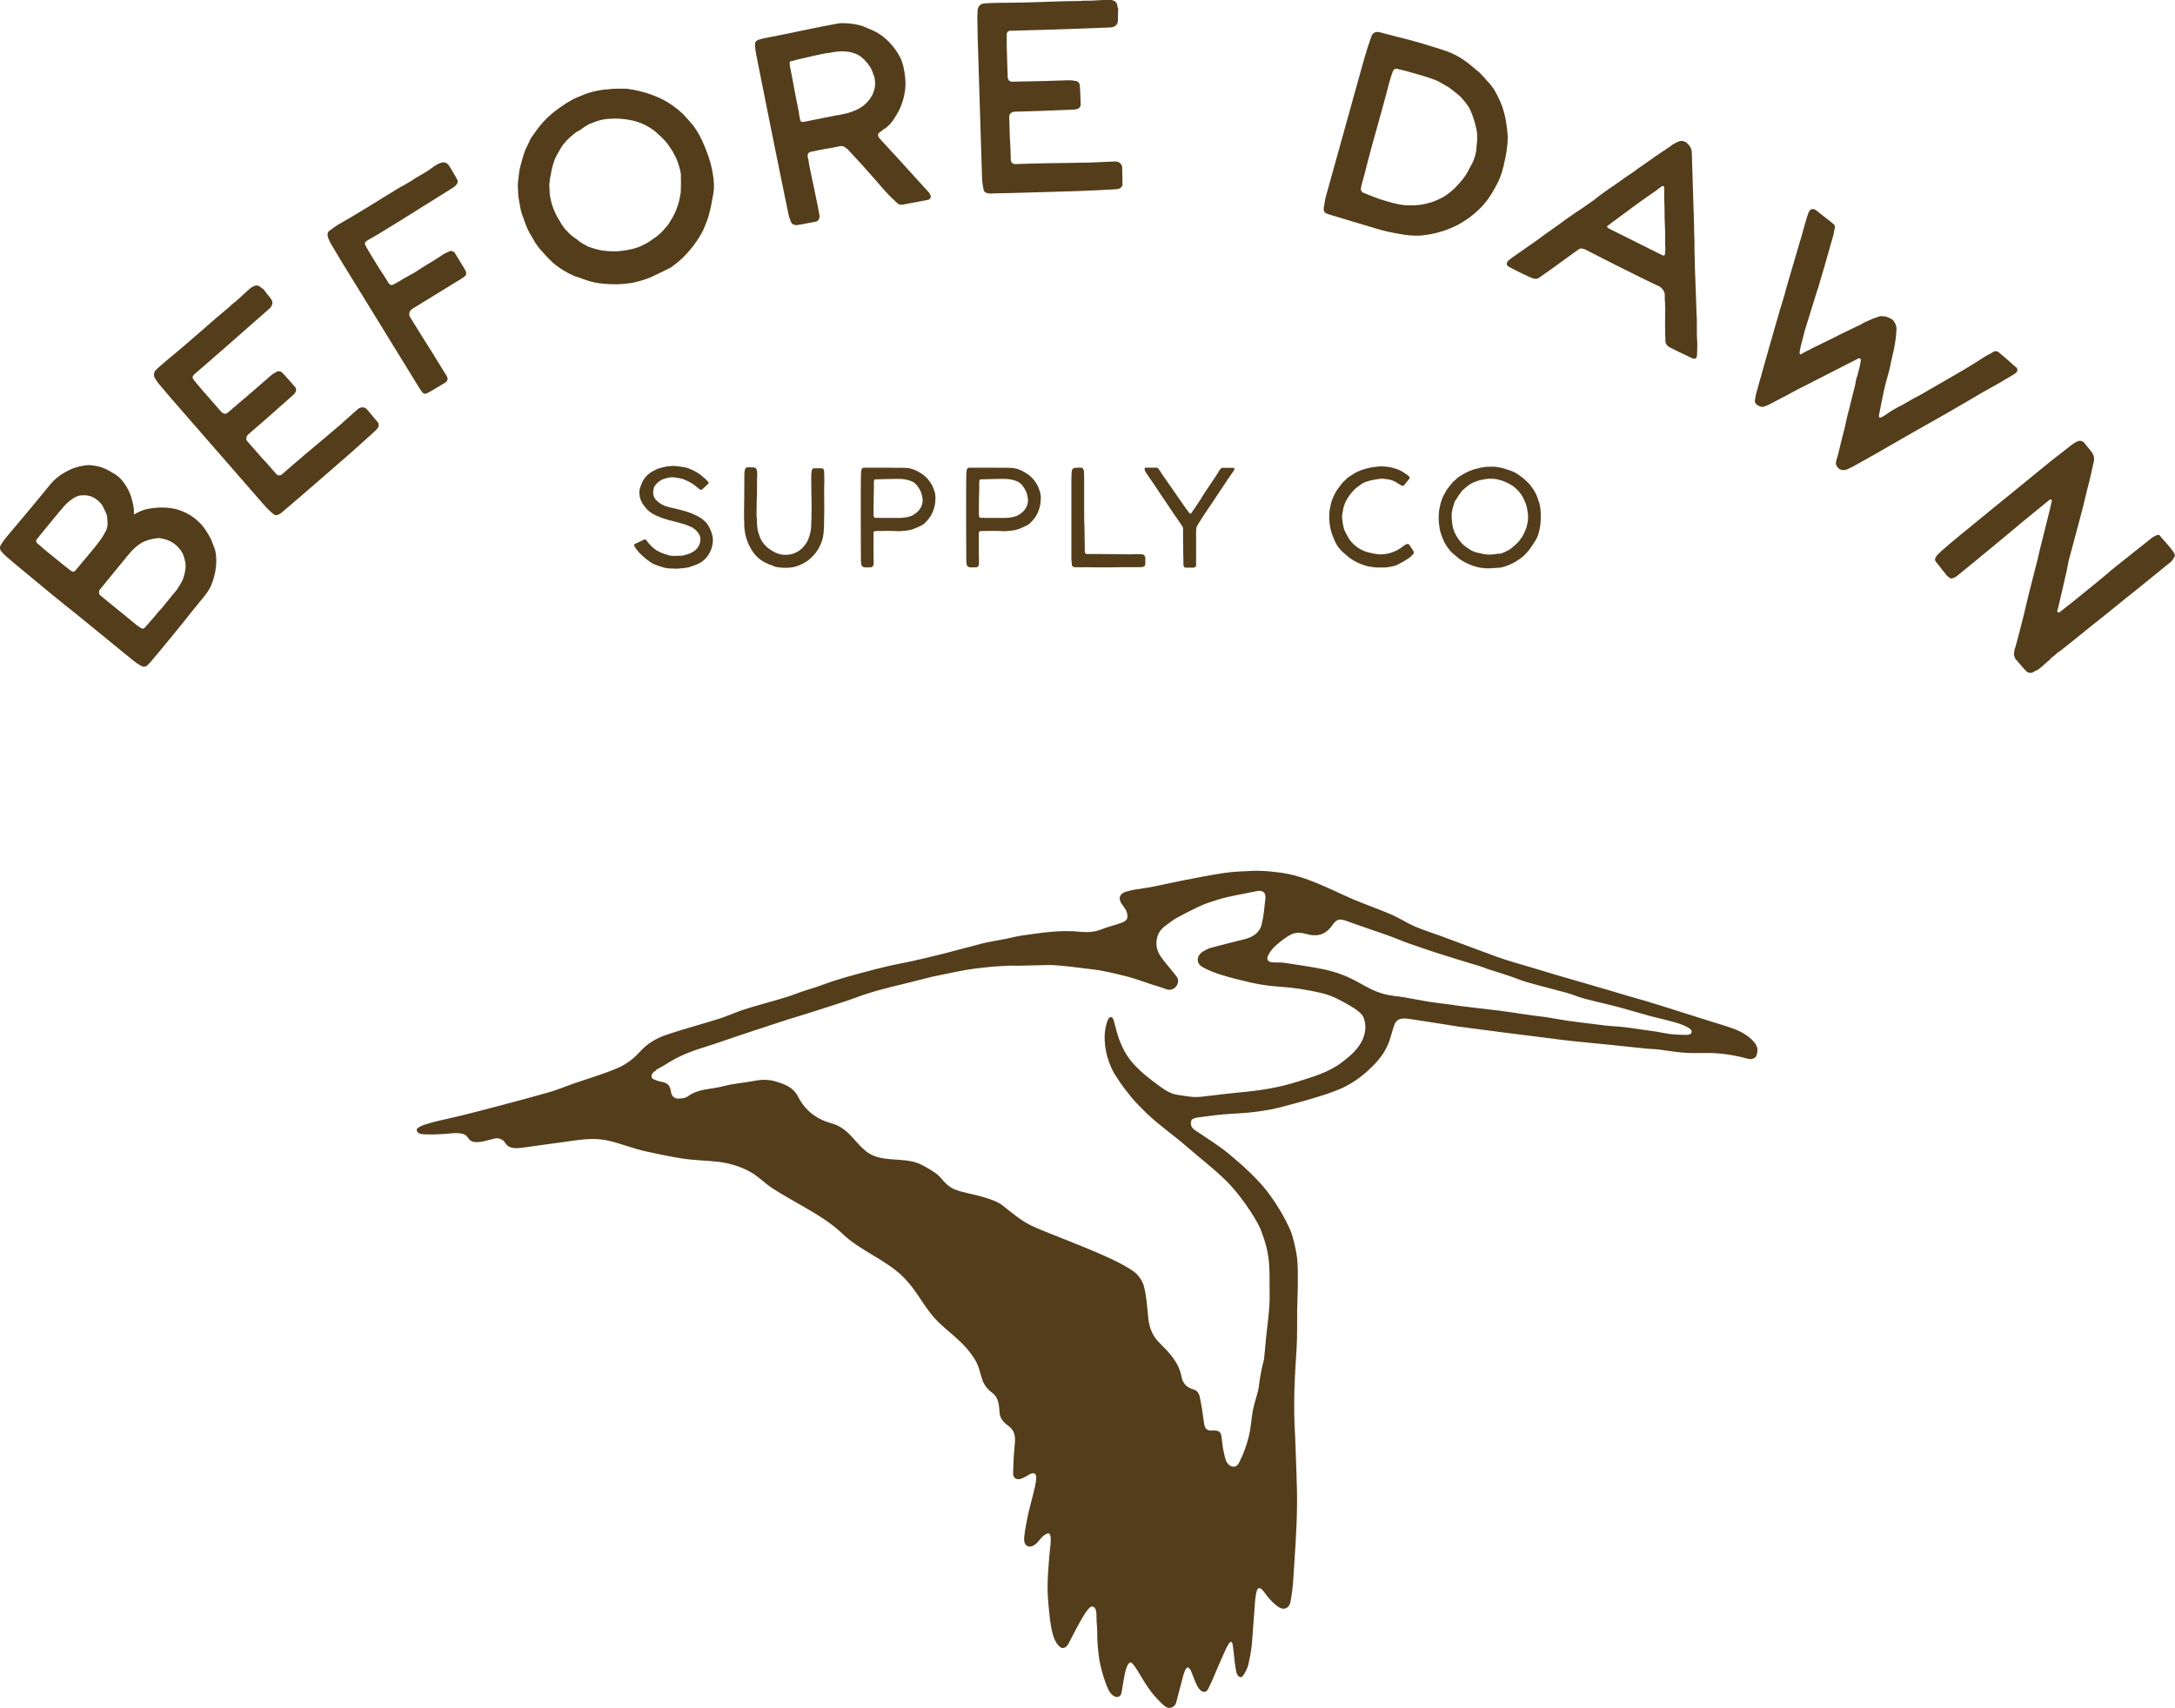 <svg xmlns="http://www.w3.org/2000/svg" fill="none" viewBox="0 0 214 168" height="168" width="214">
<g clip-path="url(#clip0_407_324)">
<path fill="#543D1A" d="M143.453 100.987C141.867 100.738 140.29 100.48 138.704 100.246C138.392 100.199 138.056 100.168 137.767 100.246C137.564 100.301 137.314 100.511 137.236 100.706C137.017 101.253 136.9 101.83 136.704 102.392C136.4 103.266 135.915 103.992 135.259 104.678C134.283 105.7 133.205 106.535 131.932 107.097C131.065 107.479 130.151 107.76 129.237 108.034C128.191 108.353 127.136 108.627 126.082 108.907C124.488 109.321 122.864 109.493 121.223 109.571C120.099 109.625 118.974 109.789 117.849 109.937C117.623 109.969 117.271 110.07 117.224 110.218C117.107 110.562 117.177 110.913 117.552 111.17C118.693 111.935 119.864 112.661 120.919 113.527C122.098 114.494 123.707 115.946 124.637 117.155C125.551 118.349 126.363 119.668 126.964 121.041C127.23 121.634 127.566 123.171 127.628 123.819C127.714 124.654 127.691 125.497 127.691 126.34C127.691 127.213 127.636 128.095 127.628 128.969C127.62 129.96 127.644 131.638 127.574 132.629C127.363 135.812 127.238 138.255 127.433 141.415C127.503 143.733 127.644 146.042 127.613 148.36C127.581 150.716 127.386 153.065 127.246 155.414C127.199 156.124 127.105 156.834 126.98 157.544C126.863 158.231 126.3 158.473 125.738 158.059C125.262 157.7 125.035 157.466 124.66 156.998C124.395 156.662 124.223 156.366 124.004 156.264C123.942 156.233 123.856 156.233 123.793 156.272C123.59 156.413 123.512 157.232 123.473 157.716C123.356 159.214 123.293 160.291 123.168 161.789C123.114 162.444 122.871 163.63 122.77 163.958C122.684 164.231 122.301 164.996 122.122 164.996C121.676 165.004 121.63 164.434 121.559 164.028C121.466 163.498 121.442 162.959 121.364 162.421C121.317 162.117 121.309 161.57 121.137 161.524C120.903 161.453 120.442 162.639 120.177 163.209C119.763 164.106 119.333 165.261 118.88 166.135C118.607 166.666 118.13 166.471 117.826 165.909C117.552 165.409 117.42 164.949 117.201 164.418C117.185 164.372 117.013 164.067 116.881 164.044C116.599 164.005 116.389 164.965 116.349 165.113C116.139 165.854 116.06 166.26 115.725 167.493C115.592 168 115.022 168.141 114.694 167.914C114.256 167.618 113.584 166.853 113.272 166.447C112.428 165.363 111.757 163.88 111.327 163.584C110.991 163.349 110.733 164.356 110.663 164.715C110.546 165.308 110.46 165.862 110.351 166.502C110.234 167.181 109.484 167.079 109.062 166.237C108.757 165.628 108.421 164.496 108.273 163.833C108.117 163.154 108.015 162.218 107.968 161.313C107.968 160.72 107.953 160.127 107.898 159.534C107.851 159.027 108 158.137 107.476 158.051C106.992 157.973 105.985 160.096 105.383 161.211C105.235 161.485 105.032 162.078 104.625 162.132C104.165 162.187 103.743 161.352 103.602 160.837C103.329 159.838 103.274 159.066 103.149 157.716C103.071 156.834 103.055 156.272 103.087 155.39C103.11 154.68 103.188 153.978 103.227 153.276C103.266 152.495 103.649 150.662 103.055 150.865C102.462 151.067 102.196 151.77 101.72 152.035C101.22 152.308 100.806 152.097 100.767 151.52C100.743 151.106 100.947 150.022 101.025 149.616C101.29 148.266 101.478 147.806 101.696 146.807C101.735 146.627 101.923 146.042 101.954 145.402C101.978 144.911 101.665 144.817 101.243 145.075C100.962 145.239 100.673 145.434 100.369 145.504C99.955 145.597 99.666 145.363 99.681 144.934C99.705 144.013 99.744 143.085 99.838 142.172C99.916 141.423 99.9 140.76 99.205 140.268C98.728 139.932 98.361 139.534 98.338 138.863C98.299 137.787 98.025 137.318 97.635 137.03C96.276 136.031 96.729 135.009 95.862 133.651C94.917 132.168 93.776 131.411 92.503 130.233C90.918 128.758 90.379 127.104 88.824 125.583C87.121 123.913 84.575 123.015 82.865 121.353C81.037 119.582 78.045 118.256 75.975 116.882C75.179 116.359 74.523 115.641 73.671 115.205C72.75 114.729 71.719 114.424 70.688 114.299C69.493 114.159 68.297 114.159 67.11 113.972C65.923 113.784 64.736 113.535 63.564 113.277C62.361 113.012 61.213 112.551 60.018 112.255C58.807 111.951 57.612 112.036 56.386 112.224C55.714 112.325 55.043 112.403 54.371 112.497C53.512 112.622 52.653 112.739 51.793 112.856C50.684 113.012 50.09 113.074 49.661 112.372C49.481 112.083 49.036 111.935 48.716 111.997C48.083 112.122 47.083 112.544 46.404 112.271C46.263 112.216 46.084 112.013 46.013 111.896C45.693 111.334 44.623 111.482 44.053 111.529C43.24 111.592 42.28 111.662 41.413 111.56C41.241 111.537 40.999 111.365 40.999 111.155C40.999 110.944 41.553 110.726 41.71 110.671C42.272 110.476 42.967 110.296 43.733 110.133C44.553 109.961 46.498 109.477 47.302 109.266C49.544 108.681 51.785 108.088 54.012 107.456C54.808 107.23 55.581 106.902 56.363 106.629C57.855 106.106 59.385 105.677 60.83 105.045C61.619 104.702 62.369 104.132 62.939 103.492C63.705 102.634 64.634 102.111 65.673 101.768C67.36 101.206 69.086 100.753 70.781 100.215C71.617 99.95 72.414 99.567 73.249 99.302C74.367 98.943 75.499 98.654 76.624 98.319C77.296 98.116 77.827 97.96 78.53 97.687C79.022 97.499 79.725 97.304 80.279 97.117C80.865 96.914 81.443 96.688 82.029 96.501C82.794 96.259 83.575 96.032 84.349 95.822C85.317 95.556 86.293 95.307 87.27 95.073C88.082 94.877 88.91 94.737 89.73 94.558C90.714 94.339 91.691 94.105 92.667 93.863C93.386 93.684 94.097 93.489 94.807 93.301C95.424 93.138 96.041 92.974 96.651 92.817C96.846 92.771 97.049 92.724 97.244 92.685C97.838 92.576 98.439 92.466 99.033 92.349C99.525 92.256 100.009 92.115 100.501 92.045C102.399 91.772 104.313 91.468 106.227 91.663C106.992 91.741 107.664 91.71 108.375 91.429C109 91.179 109.656 91.031 110.288 90.804C110.905 90.586 111.038 90.336 110.866 89.751C110.749 89.353 110.413 89.08 110.241 88.698C110.038 88.237 110.28 87.894 110.749 87.738C111.062 87.636 111.39 87.566 111.718 87.511C112.264 87.418 112.827 87.355 113.374 87.246C114.311 87.067 115.233 86.84 116.17 86.661C117.615 86.38 119.06 86.084 120.513 85.873C121.544 85.725 122.301 85.732 123.348 85.67C123.449 85.67 123.723 85.67 123.957 85.67C124.598 85.686 125.23 85.756 125.863 85.834C128.511 86.162 130.799 87.472 133.19 88.495C134.416 89.017 135.681 89.447 136.907 89.977C137.681 90.313 138.399 90.789 139.173 91.132C139.961 91.475 140.782 91.725 141.594 92.022C143 92.537 145.804 93.59 147.21 94.105C148.35 94.519 149.522 94.831 150.686 95.182C151.467 95.416 152.24 95.65 153.021 95.884C154.654 96.36 156.286 96.828 157.911 97.304C158.653 97.523 159.395 97.749 160.145 97.968C160.793 98.155 161.441 98.342 162.089 98.529C162.613 98.685 163.144 98.849 163.667 99.013C164.487 99.271 165.307 99.536 166.128 99.793C166.831 100.012 167.541 100.23 168.244 100.457C169.096 100.73 169.963 100.964 170.791 101.292C171.712 101.658 172.712 102.384 172.892 103.079C172.954 103.313 172.9 103.711 172.782 103.921C172.642 104.155 172.275 104.233 172.056 104.179C170.619 103.789 169.166 103.555 167.666 103.594C166.963 103.609 166.26 103.609 165.565 103.555C164.776 103.492 163.995 103.344 163.206 103.25C162.839 103.203 162.464 103.211 162.097 103.172C160.746 103.032 159.395 102.891 158.043 102.751C156.598 102.603 155.153 102.478 153.716 102.306C151.951 102.088 149.983 101.822 148.217 101.612M64.564 105.302C64.041 105.568 64.017 105.989 64.228 106.13C64.384 106.231 64.837 106.379 65.009 106.41C65.665 106.52 65.923 106.754 66.017 107.401C66.079 107.862 66.368 108.096 66.798 108.08C67.102 108.073 67.462 108.018 67.696 107.846C68.735 107.082 70.008 107.175 71.164 106.863C72.164 106.59 73.218 106.535 74.242 106.332C74.96 106.192 75.64 106.184 76.35 106.403C77.249 106.676 78.061 106.972 78.53 107.901C79.209 109.259 80.365 110.117 81.818 110.515C82.771 110.772 83.411 111.365 84.021 112.068C84.356 112.458 84.724 112.84 85.106 113.176C86.075 114.018 87.309 114.018 88.473 114.104C89.293 114.159 90.082 114.26 90.785 114.651C91.457 115.017 92.198 115.407 92.659 115.985C93.066 116.5 93.526 116.867 94.058 117.062C94.948 117.382 95.909 117.506 96.815 117.787C97.447 117.982 98.135 118.193 98.642 118.591C99.564 119.317 100.454 120.089 101.517 120.596C102.399 121.018 103.329 121.346 104.235 121.72C105.688 122.313 107.164 122.875 108.593 123.515C109.593 123.96 110.601 124.443 111.507 125.06C111.983 125.388 112.405 125.988 112.553 126.55C112.819 127.572 112.874 128.649 112.983 129.703C113.077 130.631 113.413 131.451 114.077 132.106C115.037 133.066 115.975 134.002 116.248 135.43C116.365 136.047 116.693 136.499 117.482 136.71C117.787 136.796 117.974 137.123 118.037 137.381C118.232 138.278 118.349 139.191 118.482 140.096C118.552 140.564 118.771 140.767 119.255 140.736C120.005 140.697 120.146 140.861 120.216 141.587C120.286 142.273 120.395 142.968 120.599 143.631C120.677 143.873 120.911 144.185 121.192 144.263C121.661 144.396 121.84 144.037 121.934 143.857C122.348 143.038 122.661 142.172 122.879 141.282C123.098 140.377 123.121 139.449 123.317 138.536C123.481 137.748 123.817 136.991 123.887 136.179C123.988 135.375 124.152 134.564 124.363 133.752C124.441 133.105 124.488 132.457 124.551 131.802C124.66 130.6 124.98 128.478 124.918 127.276C124.902 124.467 125.019 123.507 124.012 120.885C123.387 119.504 121.809 117.304 120.653 116.172C119.38 114.931 117.982 113.862 116.654 112.708C115.42 111.639 114.045 110.694 112.858 109.563C112.491 109.212 111.71 108.431 111.39 108.034C110.905 107.433 110.499 106.941 110.077 106.293C109.835 105.927 109.585 105.576 109.382 105.123C108.929 104.124 108.687 103.125 108.687 102.064C108.687 101.495 108.757 101.089 108.929 100.519C109.015 100.246 109.179 100.02 109.32 100.059C109.453 100.09 109.538 100.238 109.577 100.379C109.734 100.902 109.929 101.775 110.124 102.275C110.569 103.43 110.999 104.132 111.811 104.967C112.428 105.607 113.139 106.145 113.85 106.676C114.475 107.144 115.092 107.604 115.889 107.714C116.373 107.776 116.857 107.877 117.341 107.916C117.826 107.955 118.349 107.885 118.849 107.823C119.935 107.69 121.028 107.558 122.122 107.456C124.004 107.284 125.847 106.996 127.659 106.418C129.167 105.934 130.682 105.521 131.971 104.553C133.01 103.773 134.002 102.93 134.283 101.596C134.392 101.089 134.338 100.457 134.111 99.996C133.947 99.661 133.275 99.193 132.885 98.974C131.932 98.428 131.135 97.96 130.042 97.702C129.12 97.484 128.214 97.32 127.277 97.203C126.519 97.101 125.676 97.07 124.879 96.977C124.246 96.898 123.606 96.789 122.989 96.649C122.075 96.438 121.169 96.212 120.27 95.939C119.599 95.728 118.919 95.486 118.31 95.135C117.662 94.768 117.716 94.019 118.357 93.613C118.607 93.457 118.88 93.317 119.161 93.239C120.27 92.942 121.38 92.669 122.489 92.388C123.285 92.186 123.942 91.756 124.137 90.945C124.34 90.11 124.41 89.236 124.504 88.37C124.566 87.8 124.223 87.55 123.66 87.668C122.676 87.878 121.684 88.042 120.708 88.268C120.067 88.417 119.435 88.627 118.81 88.838C118.435 88.963 118.076 89.135 117.716 89.306C117.052 89.634 116.389 89.962 115.74 90.32C115.49 90.461 115.053 90.789 114.897 90.906C114.405 91.249 113.858 91.686 113.788 92.623C113.741 93.278 113.952 93.746 114.28 94.207C114.74 94.854 115.295 95.439 115.771 96.079C116.045 96.446 115.873 96.867 115.709 97.055C115.482 97.328 115.131 97.46 114.733 97.312C114.225 97.117 113.702 96.969 113.186 96.805C112.397 96.547 111.616 96.243 110.812 96.048C109.671 95.767 108.515 95.471 107.344 95.346C106.18 95.221 104.282 94.924 103.11 94.94C102.048 94.963 100.158 95.01 100.158 95.01C99.345 94.979 98.658 95.026 97.838 95.088C97.15 95.143 96.471 95.221 95.791 95.307C94.698 95.447 93.604 95.72 92.527 95.923C91.355 96.142 90.238 96.485 89.066 96.758C86.989 97.257 85.802 97.546 83.958 98.233C83.154 98.537 81.482 99.044 80.662 99.317C79.217 99.801 78.077 100.106 76.624 100.589C75.819 100.862 74.577 101.253 73.773 101.526C72.968 101.799 71.984 102.119 71.18 102.4C69.383 103.04 68.133 103.297 66.595 104.077C66.056 104.35 65.134 104.959 64.548 105.256L64.564 105.302ZM143.101 98.896C144.218 99.029 145.327 99.185 146.444 99.302C147.21 99.38 147.975 99.481 148.733 99.598C149.366 99.708 150.014 99.778 150.647 99.879C151.123 99.957 151.6 99.989 152.076 100.059C152.779 100.168 153.466 100.308 154.169 100.41C155.208 100.558 156.247 100.675 157.286 100.808C157.692 100.862 158.106 100.917 158.512 100.941C158.965 100.972 159.426 101.003 159.879 101.058C160.465 101.128 161.027 101.214 161.613 101.299C162.105 101.37 162.511 101.424 162.995 101.495C163.355 101.549 163.784 101.658 164.144 101.705C164.683 101.775 165.237 101.807 165.784 101.814C165.987 101.814 166.292 101.814 166.393 101.651C166.573 101.37 166.229 101.167 166.065 101.073C165.675 100.855 165.237 100.699 164.808 100.582C163.987 100.347 163.152 100.168 162.332 99.95C161.308 99.669 160.293 99.356 159.27 99.083C158.145 98.787 157.005 98.545 155.88 98.241C155.294 98.085 154.724 97.835 154.138 97.671C152.849 97.312 151.553 97 150.272 96.633C149.623 96.446 148.999 96.173 148.35 95.962C147.679 95.736 146.999 95.533 146.319 95.314C146.109 95.244 145.905 95.143 145.687 95.08C144.82 94.815 143.953 94.558 143.094 94.292C142.445 94.089 141.797 93.887 141.157 93.676C140.282 93.387 139.407 93.098 138.54 92.786C137.86 92.544 137.196 92.248 136.509 92.006C135.166 91.53 133.814 91.093 132.479 90.602C131.815 90.36 131.518 90.406 131.112 90.992C130.409 91.983 129.604 92.209 128.417 91.858C128.011 91.741 127.48 91.725 127.113 91.897C126.527 92.17 126.004 92.607 125.504 93.036C125.223 93.278 124.988 93.606 124.801 93.933C124.559 94.362 124.73 94.643 125.215 94.675C125.597 94.706 125.988 94.667 126.363 94.722C127.699 94.924 129.042 95.112 130.362 95.385C131.135 95.549 131.901 95.806 132.627 96.126C133.416 96.469 134.15 96.953 134.931 97.328C135.4 97.554 135.908 97.734 136.415 97.85C136.97 97.983 137.548 98.014 138.11 98.108C138.923 98.241 139.727 98.412 140.547 98.545C141.188 98.646 142.461 98.802 143.101 98.88V98.896Z"></path>
<path fill="#543D1A" d="M14.755 65.187L14.497 65.46C14.294 65.624 14.083 65.624 13.848 65.484C13.583 65.335 13.325 65.163 13.091 64.969L9.888 62.354C9.076 61.683 8.264 61.028 7.459 60.373C6.905 59.943 6.092 59.288 5.015 58.406L1.961 55.878C1.383 55.402 0.945 55.035 0.648 54.77C0.469 54.622 0.305 54.458 0.156 54.27C0.055 54.169 0 54.044 0 53.911C0 53.779 0.031 53.654 0.125 53.545C0.211 53.381 0.375 53.155 0.625 52.85L2.156 51.024C2.554 50.564 3.124 49.877 3.874 48.964L4.397 48.325L4.921 47.685C5.35 47.162 5.889 46.725 6.545 46.382C7.123 46.046 7.834 45.835 8.693 45.749C8.85 45.757 9.006 45.773 9.178 45.796C9.787 45.874 10.31 46.054 10.755 46.327L11.341 46.67C11.794 46.967 12.177 47.396 12.497 47.966C12.669 48.27 12.81 48.59 12.919 48.933C13.028 49.276 13.107 49.628 13.161 49.994L13.177 50.182C13.177 50.275 13.177 50.346 13.177 50.392C13.177 50.439 13.177 50.509 13.177 50.603L13.286 50.556C13.802 50.26 14.294 50.088 14.755 50.026C15.208 49.955 15.637 49.924 16.059 49.932C16.481 49.94 16.887 49.987 17.277 50.08C18.02 50.275 18.683 50.603 19.261 51.079L19.699 51.477C20.081 51.883 20.441 52.421 20.777 53.084C20.808 53.155 20.831 53.225 20.855 53.287C20.878 53.35 20.902 53.42 20.933 53.49C20.948 53.553 20.98 53.615 21.011 53.693C21.206 54.107 21.292 54.614 21.277 55.23C21.277 55.917 21.136 56.619 20.878 57.329C20.745 57.751 20.48 58.195 20.097 58.664L19.691 59.163L18.824 60.224C18.488 60.661 17.965 61.317 17.262 62.175C16.153 63.533 15.309 64.547 14.731 65.226L14.755 65.187ZM10.24 52.53C10.521 52.132 10.63 51.719 10.568 51.282C10.568 51.001 10.545 50.79 10.498 50.65C10.451 50.509 10.388 50.361 10.31 50.205L10.193 49.971C10.17 49.908 10.131 49.831 10.076 49.737C10.013 49.643 9.943 49.55 9.865 49.464C9.787 49.378 9.701 49.3 9.623 49.23C9.264 48.933 8.912 48.777 8.561 48.746L8.537 48.73C8.358 48.73 8.186 48.73 8.014 48.73C7.842 48.738 7.686 48.777 7.537 48.847C7.139 49.027 6.749 49.323 6.366 49.729C6.046 50.088 5.593 50.634 5.007 51.352L3.937 52.663L3.819 52.811C3.788 52.85 3.749 52.897 3.718 52.936C3.687 52.975 3.648 53.03 3.601 53.084C3.554 53.139 3.546 53.201 3.562 53.279C3.585 53.358 3.624 53.412 3.679 53.459C3.874 53.615 4.054 53.779 4.226 53.935C4.319 54.013 4.46 54.13 4.64 54.278C4.975 54.551 5.296 54.817 5.616 55.074C6.03 55.417 6.46 55.753 6.897 56.089C6.913 56.096 6.928 56.112 6.936 56.12C6.944 56.128 6.952 56.143 6.952 56.151C6.952 56.151 6.952 56.159 6.983 56.151C7.069 56.221 7.139 56.252 7.194 56.252C7.248 56.252 7.319 56.221 7.405 56.143L7.491 56.042L9.193 54.005C9.693 53.397 10.045 52.913 10.248 52.546L10.24 52.53ZM17.121 58.359L17.379 58.047C17.59 57.735 17.762 57.454 17.902 57.197C18.074 56.846 18.191 56.408 18.262 55.862C18.285 55.605 18.246 55.308 18.152 54.98C18.082 54.692 17.988 54.45 17.848 54.247C17.832 54.239 17.816 54.216 17.801 54.192C17.785 54.169 17.777 54.146 17.777 54.122C17.66 53.982 17.551 53.857 17.442 53.748C17.34 53.638 17.215 53.537 17.082 53.451L17.059 53.435C16.879 53.311 16.684 53.209 16.473 53.131C16.262 53.053 16.051 52.999 15.848 52.967C15.786 52.936 15.668 52.928 15.504 52.944C15.34 52.959 15.2 52.983 15.09 53.006C14.552 53.1 14.098 53.272 13.724 53.537C13.349 53.794 12.974 54.153 12.599 54.614L11.716 55.691L9.896 57.914L9.779 58.063C9.779 58.063 9.748 58.133 9.748 58.188C9.748 58.242 9.748 58.312 9.756 58.383C9.756 58.429 9.779 58.476 9.81 58.508C9.842 58.547 9.881 58.586 9.935 58.632L9.998 58.679L11.037 59.53C11.825 60.177 12.622 60.825 13.427 61.48C13.521 61.559 13.599 61.605 13.653 61.629L13.755 61.715C13.825 61.769 13.895 61.808 13.973 61.824C14.013 61.855 14.044 61.871 14.067 61.855C14.091 61.839 14.122 61.824 14.161 61.808C14.184 61.808 14.216 61.785 14.255 61.738L15.176 60.692C15.325 60.513 15.465 60.341 15.598 60.17C15.692 60.084 15.786 59.982 15.895 59.858L16.723 58.843L17.113 58.367L17.121 58.359Z"></path>
<path fill="#543D1A" d="M27.791 50.369C27.713 50.439 27.588 50.525 27.431 50.611C27.221 50.72 27.041 50.704 26.885 50.556C26.799 50.486 26.721 50.416 26.635 50.346C26.4 50.127 26.221 49.955 26.119 49.838L20.855 43.799L16.856 39.211L15.59 37.72L15.473 37.541C15.426 37.486 15.379 37.431 15.34 37.369C15.301 37.307 15.262 37.244 15.231 37.182C15.161 37.049 15.137 36.916 15.153 36.784C15.168 36.651 15.223 36.534 15.317 36.425C15.442 36.292 15.645 36.105 15.926 35.863C16.442 35.418 16.832 35.09 17.098 34.88L18.246 33.912L19.847 32.523L20.511 31.946L21.198 31.345L22.596 30.167C22.682 30.073 22.776 29.98 22.878 29.901C22.987 29.823 23.089 29.738 23.182 29.66L23.487 29.394L24.338 28.614L24.502 28.474C24.573 28.411 24.627 28.364 24.674 28.325C24.721 28.286 24.776 28.247 24.846 28.216C25.19 28.013 25.486 28.052 25.729 28.333C25.744 28.349 25.752 28.357 25.76 28.364C25.76 28.364 25.783 28.38 25.807 28.38C25.854 28.38 25.939 28.466 26.049 28.614C26.158 28.77 26.354 29.02 26.635 29.363C26.775 29.55 26.83 29.722 26.791 29.87C26.752 30.073 26.658 30.237 26.51 30.362C25.51 31.251 24.041 32.539 22.12 34.217L20.542 35.59L19.347 36.628L19.121 36.823C18.918 37.002 18.902 37.19 19.082 37.392C19.246 37.611 19.503 37.915 19.855 38.321L21.737 40.482L21.769 40.521C21.769 40.521 21.792 40.553 21.8 40.56C21.808 40.568 21.831 40.584 21.855 40.584C22.05 40.748 22.237 40.748 22.425 40.584L24.893 38.477L26.611 36.979C26.814 36.799 26.978 36.69 27.111 36.651C27.221 36.557 27.322 36.511 27.424 36.519C27.525 36.519 27.627 36.557 27.72 36.612C27.908 36.799 28.142 37.057 28.416 37.369C28.689 37.689 28.908 37.939 29.079 38.126C29.119 38.227 29.142 38.329 29.134 38.415C29.126 38.5 29.079 38.594 29.001 38.688C28.962 38.75 28.884 38.828 28.775 38.922L26.26 41.146L24.479 42.691C24.385 42.776 24.315 42.855 24.284 42.933C24.245 43.011 24.229 43.112 24.237 43.221C24.237 43.284 24.299 43.37 24.393 43.479L24.885 44.041C25.158 44.353 25.44 44.673 25.729 45.008C25.963 45.25 26.369 45.695 26.931 46.343L27.158 46.608C27.252 46.717 27.353 46.772 27.47 46.764H27.549C27.65 46.725 27.72 46.694 27.744 46.67L28.127 46.335L28.837 45.718C29.509 45.133 30.517 44.282 31.845 43.175L33.438 41.825L34.898 40.521L35.219 40.24C35.336 40.139 35.484 40.084 35.648 40.077C35.812 40.069 35.953 40.131 36.078 40.24C36.828 41.13 37.218 41.583 37.234 41.614C37.281 41.832 37.257 41.996 37.164 42.105C37.117 42.191 37 42.324 36.797 42.496C35.633 43.557 34.758 44.337 34.18 44.844L32.032 46.709C30.142 48.356 28.728 49.573 27.783 50.369H27.791Z"></path>
<path fill="#543D1A" d="M42.022 38.703C41.92 38.742 41.827 38.75 41.733 38.719C41.639 38.688 41.561 38.625 41.499 38.516C41.421 38.422 41.343 38.313 41.272 38.196C41.202 38.079 41.132 37.97 41.069 37.861L40.928 37.634L36.742 30.83L33.539 25.625L32.54 23.948C32.438 23.784 32.352 23.589 32.282 23.378C32.227 23.222 32.219 23.082 32.243 22.957C32.266 22.832 32.352 22.73 32.493 22.645C32.782 22.426 33.008 22.27 33.172 22.161C34.289 21.521 35.18 20.991 35.852 20.577L37.656 19.469L39.054 18.61C39.359 18.423 39.593 18.291 39.757 18.213C39.921 18.111 40.093 18.01 40.265 17.916C40.436 17.822 40.6 17.713 40.757 17.596L41.913 16.917C42.092 16.808 42.358 16.621 42.709 16.363L42.936 16.223C43.1 16.121 43.24 16.059 43.358 16.028C43.529 15.965 43.678 15.957 43.811 15.996C43.944 16.043 44.069 16.145 44.186 16.301L44.381 16.621C44.771 17.261 44.99 17.651 45.037 17.791C45.037 17.939 44.998 18.056 44.912 18.15C44.849 18.252 44.74 18.345 44.592 18.447C42.725 19.609 41.053 20.663 39.569 21.591L37.281 22.996L37.101 23.105L36.336 23.542L36.109 23.683C36 23.745 35.937 23.823 35.914 23.909C35.891 23.995 35.914 24.096 36 24.221C36.125 24.455 36.344 24.83 36.648 25.329C36.929 25.789 37.164 26.164 37.351 26.468C37.546 26.749 37.812 27.171 38.163 27.732L38.234 27.849C38.367 28.06 38.546 28.099 38.773 27.959C38.984 27.849 39.296 27.67 39.726 27.405C40.069 27.217 40.421 27.022 40.78 26.819L41.608 26.281L42.709 25.61C43.092 25.376 43.373 25.189 43.561 25.056C43.701 24.97 43.881 24.876 44.115 24.775C44.24 24.697 44.35 24.674 44.467 24.705C44.576 24.728 44.662 24.775 44.725 24.845L44.935 25.189C45.099 25.462 45.287 25.766 45.49 26.094C45.693 26.421 45.81 26.632 45.842 26.71C45.865 26.819 45.873 26.913 45.857 26.999C45.842 27.085 45.795 27.147 45.701 27.202C45.631 27.264 45.537 27.334 45.42 27.405C44.365 28.052 43.42 28.63 42.584 29.145C41.827 29.613 41.163 30.019 40.6 30.362C40.374 30.502 40.265 30.674 40.28 30.869C40.249 30.955 40.265 31.049 40.327 31.158L40.593 31.587C41.397 32.898 42.03 33.912 42.498 34.638L43.944 36.987C44.029 37.127 44.053 37.252 44.022 37.369C43.99 37.486 43.904 37.588 43.764 37.666C42.709 38.313 42.131 38.649 42.022 38.672V38.703Z"></path>
<path fill="#543D1A" d="M62.4 27.787C61.471 27.966 60.479 28.013 59.417 27.919C58.675 27.849 58.019 27.701 57.441 27.474L56.87 27.271L56.503 27.154C55.66 26.78 54.949 26.335 54.371 25.82C54.176 25.625 53.988 25.438 53.793 25.243L53.105 24.478C52.848 24.174 52.598 23.799 52.356 23.339C52.082 22.91 51.887 22.52 51.762 22.16C51.715 22.044 51.668 21.926 51.621 21.809C51.582 21.669 51.512 21.466 51.403 21.201C51.286 20.904 51.184 20.459 51.098 19.874C51.02 19.539 50.981 19.172 50.973 18.774L50.958 18.517C50.934 18.181 50.958 17.861 51.012 17.572C51.028 17.315 51.067 16.995 51.137 16.597L51.348 15.817L51.465 15.395C51.465 15.395 51.551 15.153 51.692 14.724L51.996 14.108C52.082 13.882 52.2 13.647 52.364 13.413C52.528 13.171 52.691 12.945 52.856 12.727C52.91 12.664 52.949 12.617 52.973 12.578C52.996 12.539 53.035 12.492 53.082 12.43C53.605 11.775 54.238 11.182 54.972 10.659C55.464 10.308 55.87 10.042 56.191 9.878L56.308 9.8C56.48 9.707 56.761 9.59 57.144 9.434C57.745 9.153 58.479 8.95 59.362 8.825L59.916 8.778C60.096 8.747 60.377 8.724 60.76 8.724H61.221H61.486C61.549 8.739 61.596 8.739 61.635 8.731C61.674 8.731 61.721 8.731 61.783 8.747C62.471 8.833 63.221 9.012 64.025 9.285C64.572 9.488 64.97 9.66 65.212 9.793C65.868 10.128 66.517 10.589 67.157 11.174C67.704 11.759 68.055 12.157 68.219 12.368C68.657 12.961 69.024 13.632 69.321 14.381L69.461 14.732C69.868 15.739 70.125 16.745 70.219 17.752C70.281 18.321 70.242 18.899 70.102 19.476C70.008 20.093 69.875 20.694 69.703 21.287C69.657 21.497 69.493 21.919 69.227 22.551C69.008 23.027 68.665 23.588 68.172 24.244C67.587 25.001 66.962 25.617 66.29 26.101C66.118 26.249 65.978 26.343 65.861 26.39C65.056 26.788 64.447 27.084 64.017 27.279C63.673 27.435 63.135 27.607 62.4 27.787ZM64.259 23.51C64.704 23.23 65.126 22.855 65.509 22.371C65.673 22.207 65.822 22.004 65.954 21.755C66.181 21.411 66.384 21.021 66.556 20.592C66.696 20.186 66.782 19.952 66.79 19.89C66.813 19.804 66.837 19.71 66.853 19.617C66.868 19.523 66.891 19.422 66.907 19.32C66.946 19.172 66.97 19.039 66.978 18.914C66.993 18.618 67.001 18.329 67.001 18.041C67.001 17.931 66.993 17.822 66.993 17.728C66.993 17.619 66.985 17.518 66.993 17.432C66.993 17.346 66.993 17.245 66.993 17.128C66.931 16.691 66.79 16.207 66.579 15.676C66.517 15.528 66.423 15.341 66.298 15.122L66.165 14.857C66.009 14.615 65.853 14.389 65.704 14.186C65.556 13.983 65.384 13.788 65.189 13.601C65.056 13.46 64.915 13.335 64.775 13.218L64.494 12.953C63.837 12.43 63.096 12.063 62.26 11.861C61.455 11.681 60.69 11.626 59.963 11.689C59.893 11.697 59.807 11.704 59.713 11.704C59.401 11.736 59.096 11.798 58.807 11.899C58.62 11.954 58.323 12.063 57.925 12.227C57.597 12.415 57.308 12.61 57.058 12.805C56.878 12.883 56.722 12.969 56.589 13.078C55.933 13.593 55.472 14.076 55.207 14.529C54.996 14.865 54.785 15.239 54.59 15.645C54.488 15.957 54.418 16.168 54.386 16.277C54.355 16.386 54.324 16.503 54.301 16.628C54.261 16.776 54.238 16.909 54.222 17.018C54.207 17.128 54.183 17.268 54.136 17.44C54.105 17.642 54.074 17.861 54.051 18.079V18.228C54.058 18.493 54.074 18.758 54.082 19.024C54.16 19.609 54.285 20.101 54.441 20.498L54.488 20.623C54.558 20.787 54.636 20.959 54.722 21.138C54.808 21.318 54.91 21.489 55.019 21.653L55.222 22.005C55.269 22.082 55.324 22.16 55.378 22.246C55.433 22.332 55.496 22.418 55.566 22.504C55.66 22.598 55.761 22.707 55.863 22.816C55.964 22.925 56.081 23.042 56.214 23.151C56.347 23.261 56.48 23.362 56.605 23.44L56.855 23.628C56.995 23.744 57.136 23.846 57.261 23.924C57.362 23.979 57.448 24.025 57.519 24.064C57.589 24.104 57.69 24.158 57.823 24.244C58.097 24.345 58.386 24.439 58.706 24.525C59.018 24.611 59.354 24.665 59.713 24.697C60.307 24.743 60.807 24.735 61.205 24.673C61.869 24.595 62.424 24.47 62.869 24.291C63.4 24.072 63.861 23.815 64.259 23.503V23.51Z"></path>
<path fill="#543D1A" d="M88.746 20.132C88.66 20.147 88.574 20.14 88.496 20.116C88.418 20.085 88.348 20.038 88.278 19.983L87.801 19.531C87.371 19.125 86.848 18.548 86.223 17.799C85.966 17.502 85.7 17.213 85.442 16.917C85.208 16.652 84.974 16.394 84.739 16.129C84.481 15.856 84.294 15.645 84.161 15.505C84.028 15.364 83.841 15.161 83.583 14.88L83.482 14.763C83.388 14.67 83.294 14.592 83.185 14.521C83.029 14.389 82.849 14.342 82.638 14.381L82.56 14.396L82.115 14.49C81.99 14.514 81.88 14.537 81.771 14.56C81.545 14.592 81.248 14.638 80.896 14.709L79.92 14.904L79.764 14.935C79.537 14.997 79.444 15.146 79.467 15.38C79.459 15.419 79.467 15.458 79.475 15.497C79.49 15.536 79.506 15.575 79.514 15.614L79.545 15.746C79.569 15.957 79.623 16.261 79.701 16.644C79.733 16.784 79.756 16.925 79.787 17.065C80.045 18.267 80.303 19.484 80.545 20.709C80.6 20.974 80.631 21.177 80.639 21.318C80.607 21.599 80.482 21.763 80.272 21.802C79.186 22.02 78.569 22.129 78.42 22.145C78.077 22.16 77.866 22.028 77.796 21.747C77.702 21.544 77.624 21.31 77.569 21.029C77.108 18.805 76.577 16.222 75.983 13.265C75.39 10.316 74.874 7.725 74.429 5.501C74.367 5.189 74.328 4.955 74.32 4.814L74.288 4.518C74.273 4.338 74.288 4.206 74.343 4.12C74.398 4.034 74.507 3.956 74.679 3.894L75.093 3.784L77.249 3.355L80.639 2.653L82.513 2.302L82.779 2.278C83.419 2.278 83.982 2.341 84.481 2.458C84.591 2.473 84.77 2.528 85.005 2.622L85.661 2.903C86.395 3.191 87.051 3.659 87.637 4.307C88.012 4.728 88.324 5.173 88.567 5.649C88.715 5.93 88.824 6.273 88.91 6.671C89.051 7.358 89.106 7.928 89.09 8.388C89.051 9.27 88.824 10.12 88.426 10.924C88.278 11.189 88.114 11.463 87.934 11.736C87.879 11.822 87.809 11.915 87.715 12.024C87.606 12.196 87.418 12.376 87.168 12.571C86.989 12.68 86.833 12.797 86.692 12.914L86.504 13.062C86.411 13.132 86.372 13.234 86.403 13.359L86.458 13.515L86.637 13.725L88.278 15.505L90.8 18.282C91.011 18.509 91.222 18.743 91.433 18.977C91.496 19.125 91.543 19.211 91.566 19.227C91.589 19.328 91.566 19.43 91.527 19.508C91.48 19.593 91.386 19.648 91.246 19.671L88.738 20.147L88.746 20.132ZM82.419 11.338L82.732 11.275C83.208 11.182 83.552 11.096 83.771 11.01C84.208 10.846 84.552 10.682 84.794 10.503C84.974 10.393 85.177 10.214 85.395 9.972C85.489 9.879 85.599 9.738 85.716 9.535C85.841 9.34 85.927 9.145 85.981 8.95C86.122 8.56 86.145 8.138 86.052 7.678C86.052 7.608 86.012 7.475 85.919 7.296C85.848 7.023 85.731 6.765 85.575 6.531C85.419 6.297 85.239 6.078 85.028 5.86C84.669 5.509 84.317 5.298 83.974 5.22C83.701 5.126 83.451 5.08 83.232 5.064C82.787 5.025 82.248 5.064 81.615 5.197C81.435 5.212 81.193 5.251 80.873 5.314L79.639 5.587C79.412 5.634 79.178 5.688 78.936 5.751C78.569 5.821 78.225 5.915 77.921 6.008L77.866 5.993C77.796 6.024 77.749 6.055 77.717 6.086C77.686 6.117 77.686 6.188 77.702 6.297C77.702 6.406 77.725 6.562 77.772 6.773C77.96 7.717 78.1 8.451 78.186 8.958L78.522 10.643C78.553 10.784 78.577 10.932 78.608 11.088C78.608 11.182 78.631 11.345 78.686 11.595L78.725 11.783C78.756 11.938 78.85 12.009 79.014 12.001L79.225 11.962L82.412 11.322L82.419 11.338Z"></path>
<path fill="#543D1A" d="M97.588 19.047C97.479 19.047 97.338 19.04 97.159 19.008C96.924 18.961 96.791 18.829 96.768 18.618C96.745 18.509 96.729 18.407 96.705 18.298C96.659 17.978 96.635 17.736 96.627 17.58L96.377 9.567L96.19 3.488L96.159 1.529L96.182 1.311C96.182 1.241 96.182 1.17 96.182 1.092C96.182 1.022 96.198 0.952 96.213 0.874C96.245 0.733 96.307 0.616 96.401 0.523C96.495 0.429 96.612 0.375 96.76 0.351C96.94 0.328 97.213 0.312 97.588 0.296C98.268 0.273 98.775 0.265 99.119 0.273L100.619 0.25L102.735 0.187L103.618 0.156L104.532 0.125L106.36 0.094C106.485 0.07 106.61 0.062 106.75 0.07C106.883 0.07 107.016 0.07 107.141 0.07L107.539 0.055L108.695 -0.008H108.906C109 -0.016 109.07 -0.023 109.132 -0.023C109.195 -0.023 109.265 -0.023 109.335 -2.8305e-05C109.734 0.062 109.937 0.273 109.945 0.648C109.945 0.663 109.945 0.679 109.945 0.687C109.945 0.694 109.953 0.71 109.976 0.726C110.015 0.757 110.023 0.874 110.015 1.061C109.999 1.248 109.992 1.568 109.992 2.013C109.984 2.247 109.913 2.411 109.789 2.497C109.632 2.63 109.453 2.692 109.257 2.7C107.922 2.762 105.969 2.825 103.415 2.911L101.322 2.973L99.736 3.02H99.439C99.174 3.035 99.041 3.176 99.049 3.441C99.041 3.706 99.049 4.112 99.056 4.651L99.142 7.514V7.569C99.142 7.569 99.142 7.6 99.142 7.624C99.142 7.647 99.15 7.655 99.174 7.678C99.213 7.928 99.361 8.045 99.611 8.037L102.86 7.967L105.141 7.897C105.407 7.889 105.61 7.912 105.735 7.959C105.875 7.959 105.985 7.99 106.063 8.053C106.141 8.123 106.196 8.209 106.235 8.318C106.258 8.583 106.281 8.927 106.297 9.348C106.313 9.769 106.321 10.105 106.328 10.355C106.297 10.464 106.25 10.55 106.188 10.612C106.125 10.675 106.032 10.721 105.907 10.745C105.836 10.768 105.727 10.776 105.586 10.784L102.235 10.916L99.877 10.987C99.752 10.987 99.65 11.01 99.572 11.049C99.494 11.088 99.416 11.151 99.346 11.244C99.314 11.299 99.299 11.4 99.299 11.541L99.322 12.29C99.338 12.703 99.346 13.133 99.361 13.577C99.392 13.913 99.416 14.514 99.447 15.372V15.723C99.463 15.864 99.51 15.973 99.603 16.043L99.658 16.098C99.767 16.129 99.838 16.145 99.877 16.145L100.384 16.129L101.322 16.098C102.212 16.067 103.532 16.051 105.266 16.027L107.359 15.989L109.32 15.903L109.749 15.887C109.913 15.887 110.054 15.934 110.187 16.035C110.312 16.137 110.39 16.269 110.413 16.433C110.429 17.596 110.445 18.197 110.445 18.228C110.343 18.431 110.218 18.54 110.078 18.564C109.992 18.602 109.812 18.626 109.539 18.634C107.969 18.72 106.797 18.774 106.032 18.798L103.188 18.883C100.681 18.961 98.814 19.008 97.58 19.032L97.588 19.047Z"></path>
<path fill="#543D1A" d="M130.745 21.084C130.534 21.029 130.393 20.951 130.323 20.858C130.245 20.764 130.221 20.6 130.253 20.366L130.315 20.046C130.354 19.757 130.401 19.555 130.432 19.414L132.549 11.798L134.174 5.962C134.291 5.548 134.439 5.064 134.619 4.502C134.806 3.941 134.916 3.613 134.963 3.511C135.103 3.215 135.345 3.098 135.705 3.16L137.525 3.636C137.962 3.738 138.556 3.894 139.313 4.104C139.93 4.276 140.391 4.409 140.672 4.51C141.016 4.604 141.531 4.768 142.211 4.994C143.062 5.283 143.867 5.743 144.64 6.367C145.124 6.765 145.429 7.015 145.546 7.116C145.968 7.546 146.226 7.834 146.335 7.975C146.655 8.303 146.89 8.615 147.054 8.896C147.491 9.645 147.796 10.355 147.968 11.01C148.155 11.674 148.28 12.462 148.342 13.367C148.358 13.78 148.319 14.28 148.233 14.865C148.178 15.255 148.1 15.653 147.991 16.051C147.991 16.145 147.96 16.277 147.905 16.449C147.749 17.143 147.475 17.822 147.093 18.478C146.593 19.398 146.046 20.124 145.452 20.663C144.937 21.17 144.289 21.646 143.492 22.091C142.359 22.684 141.149 23.043 139.852 23.167C139.602 23.191 139.227 23.191 138.712 23.16C138.423 23.136 137.978 23.066 137.376 22.957C136.775 22.848 136.275 22.738 135.884 22.629L133.08 21.794L130.745 21.092V21.084ZM138.704 20.202C139.454 20.226 140.188 20.116 140.899 19.875C141.602 19.633 142.203 19.313 142.687 18.907C142.976 18.673 143.242 18.415 143.492 18.127C143.703 17.908 143.906 17.658 144.101 17.393C144.296 17.12 144.453 16.855 144.562 16.589C144.796 16.207 144.976 15.848 145.085 15.497C145.203 15.146 145.265 14.771 145.288 14.373C145.288 14.358 145.288 14.326 145.288 14.287C145.343 13.897 145.359 13.538 145.335 13.219C145.312 12.899 145.249 12.571 145.156 12.251C144.976 11.556 144.765 10.987 144.515 10.542C144.296 10.199 144.015 9.855 143.687 9.504C143.508 9.34 143.328 9.192 143.133 9.044C142.937 8.896 142.758 8.755 142.57 8.607L142.188 8.388C141.758 8.123 141.43 7.944 141.188 7.858L140.555 7.631C140.079 7.483 139.61 7.343 139.141 7.21L138.212 6.953L137.4 6.758C137.321 6.758 137.267 6.773 137.22 6.804C137.173 6.836 137.126 6.882 137.071 6.945C137.025 7.062 136.954 7.257 136.861 7.538C136.775 7.819 136.689 8.1 136.618 8.373C136.548 8.685 136.337 9.481 135.986 10.753C135.673 11.876 135.361 13 135.041 14.139C134.9 14.639 134.799 15.037 134.72 15.341C134.642 15.645 134.58 15.895 134.525 16.082C134.463 16.379 134.267 17.104 133.947 18.259C133.947 18.329 133.939 18.392 133.924 18.447C133.924 18.462 133.908 18.509 133.892 18.579C133.892 18.673 133.908 18.743 133.955 18.805C134.002 18.868 134.049 18.907 134.096 18.946C134.392 19.063 134.744 19.203 135.15 19.367C135.548 19.523 135.908 19.648 136.22 19.734C137.259 20.062 138.087 20.218 138.704 20.202Z"></path>
<path fill="#543D1A" d="M148.257 26.023C148.241 25.953 148.249 25.89 148.28 25.828L148.296 25.805C148.335 25.727 148.389 25.649 148.46 25.586C148.53 25.524 148.616 25.461 148.702 25.407L148.889 25.266C149.842 24.603 150.608 24.065 151.193 23.659C151.639 23.323 152.31 22.84 153.209 22.207C153.544 21.973 153.794 21.794 153.966 21.653C154.74 21.099 155.333 20.701 155.739 20.444C155.989 20.272 156.325 20.03 156.763 19.726C156.927 19.593 157.067 19.484 157.177 19.406C157.286 19.328 157.419 19.227 157.59 19.086C157.84 18.915 158.059 18.751 158.262 18.61C158.465 18.47 158.684 18.322 158.926 18.158C159.645 17.635 160.254 17.213 160.762 16.886C160.894 16.776 161.012 16.683 161.105 16.62C161.199 16.558 161.316 16.472 161.472 16.371C162.472 15.653 163.449 14.982 164.401 14.358C164.456 14.287 164.605 14.194 164.847 14.069L165.089 13.952C165.268 13.866 165.448 13.843 165.604 13.882C165.761 13.921 165.886 13.983 165.964 14.061C166.26 14.311 166.424 14.6 166.456 14.935C166.487 16.066 166.518 16.917 166.534 17.479C166.549 18.041 166.581 18.868 166.612 19.96C166.628 20.608 166.651 21.248 166.674 21.88C166.674 22.504 166.698 23.152 166.721 23.823C166.721 24.127 166.721 24.424 166.721 24.72C166.745 25.235 166.76 25.75 166.76 26.265C166.792 26.959 166.838 28.169 166.893 29.893C166.901 30.393 166.924 30.916 166.956 31.454C166.963 32 166.963 32.515 166.956 33.015C166.995 33.491 167.01 33.85 166.995 34.084C166.995 34.287 166.995 34.489 166.979 34.708V34.825C166.979 34.887 166.979 34.965 166.956 35.051C166.932 35.137 166.901 35.2 166.862 35.246C166.753 35.309 166.628 35.309 166.503 35.246C166.05 35.036 165.62 34.833 165.222 34.638C164.823 34.443 164.495 34.279 164.237 34.146C164.128 34.092 164.027 33.99 163.948 33.85C163.87 33.709 163.839 33.577 163.863 33.452C163.823 32.695 163.816 31.68 163.847 30.416C163.831 30.128 163.823 29.94 163.831 29.839C163.816 29.667 163.8 29.542 163.8 29.449C163.8 29.355 163.8 29.23 163.8 29.074C163.8 28.942 163.777 28.793 163.714 28.645C163.55 28.403 163.402 28.247 163.261 28.177C162.777 27.951 162.207 27.685 161.566 27.365L159.043 26.109L156.005 24.564C155.911 24.517 155.849 24.494 155.825 24.502C155.646 24.416 155.482 24.424 155.333 24.525C154.935 24.806 154.544 25.087 154.154 25.375C153.584 25.789 153.084 26.156 152.646 26.468C152.209 26.78 151.826 27.053 151.49 27.279C151.459 27.303 151.428 27.326 151.397 27.35C151.295 27.396 151.193 27.428 151.1 27.428C151.006 27.428 150.904 27.412 150.779 27.373C150.576 27.295 150.217 27.131 149.694 26.874C149.17 26.624 148.749 26.405 148.436 26.234C148.335 26.164 148.272 26.093 148.257 26.023ZM163.792 25.087C163.816 25.001 163.831 24.884 163.839 24.751C163.839 24.619 163.855 24.478 163.863 24.346L163.839 24.213C163.839 23.635 163.839 23.066 163.823 22.496C163.784 21.778 163.769 21.131 163.777 20.553L163.738 19.305C163.753 19.032 163.753 18.751 163.738 18.47C163.753 18.399 163.73 18.345 163.667 18.314C163.605 18.282 163.534 18.298 163.464 18.36L162.886 18.79C162.355 19.164 161.832 19.531 161.316 19.89L159.137 21.497C159.067 21.56 158.996 21.607 158.942 21.646C158.887 21.677 158.809 21.732 158.715 21.802C158.45 22.012 158.254 22.161 158.129 22.254C158.129 22.27 158.122 22.293 158.129 22.325C158.129 22.356 158.145 22.379 158.161 22.387C158.2 22.426 158.262 22.465 158.34 22.504L163.503 25.079C163.659 25.157 163.761 25.157 163.8 25.079L163.792 25.087Z"></path>
<path fill="#543D1A" d="M172.72 39.679C172.673 39.593 172.657 39.499 172.665 39.398C172.72 39.031 172.775 38.758 172.829 38.578L174.102 34.053C174.446 32.867 174.782 31.68 175.126 30.494C175.282 30.003 175.43 29.511 175.579 29.012C175.657 28.684 175.79 28.192 175.993 27.529L176.399 26.14C176.641 25.305 176.883 24.478 177.133 23.643C177.219 23.394 177.289 23.144 177.352 22.894C177.438 22.551 177.578 22.051 177.781 21.388L177.938 20.928C177.992 20.858 178.031 20.787 178.063 20.717C178.117 20.623 178.203 20.577 178.336 20.569C178.461 20.569 178.578 20.6 178.672 20.678L180.359 22.005C180.445 22.067 180.499 22.145 180.531 22.223C180.562 22.301 180.546 22.403 180.499 22.52V22.559C180.46 22.73 180.421 22.902 180.398 23.089L179.445 26.429C179.375 26.663 179.281 26.967 179.172 27.342C178.992 27.997 178.844 28.497 178.719 28.825L177.547 32.609C177.485 32.835 177.414 33.124 177.328 33.491C177.281 33.639 177.219 33.873 177.149 34.201C177.11 34.373 177.078 34.513 177.071 34.63C177.055 34.747 177.071 34.817 177.102 34.849C177.133 34.88 177.203 34.856 177.297 34.794C177.43 34.716 177.547 34.646 177.664 34.591C177.774 34.529 177.906 34.466 178.055 34.404L178.359 34.232L180.234 33.319C180.89 32.976 181.593 32.632 182.343 32.281L183.046 31.946C183.233 31.821 183.421 31.719 183.6 31.649C183.78 31.579 183.999 31.477 184.256 31.36L184.733 31.189C184.936 31.103 185.163 31.08 185.397 31.126H185.475C185.569 31.142 185.655 31.181 185.733 31.22C185.826 31.251 185.912 31.282 186.006 31.329C186.092 31.376 186.178 31.431 186.264 31.501C186.397 31.673 186.49 31.844 186.545 32.008C186.6 32.172 186.608 32.375 186.584 32.601C186.584 32.757 186.561 32.944 186.537 33.163C186.514 33.382 186.483 33.6 186.443 33.826L186.365 34.279C186.17 35.106 186.014 35.808 185.897 36.394C185.764 36.854 185.639 37.306 185.522 37.759C185.412 38.204 185.311 38.641 185.225 39.078L184.889 40.755C184.874 40.833 184.866 40.911 184.881 40.982C184.874 41.021 184.881 41.052 184.913 41.075C184.944 41.099 184.983 41.099 185.045 41.075L185.264 40.974C185.475 40.849 185.686 40.709 185.897 40.553C186.131 40.396 186.389 40.248 186.662 40.1C187.068 39.897 187.475 39.679 187.865 39.437C188.076 39.312 188.263 39.21 188.412 39.132C188.56 39.054 188.74 38.961 188.943 38.851L192.317 36.901C193.34 36.323 194.325 35.715 195.27 35.098L195.59 34.911C195.738 34.841 195.871 34.778 195.988 34.708C196.074 34.661 196.121 34.622 196.144 34.591C196.168 34.591 196.184 34.583 196.199 34.568C196.285 34.544 196.371 34.544 196.449 34.56C196.527 34.575 196.613 34.614 196.691 34.685C196.918 34.864 197.441 35.317 198.269 36.058L198.441 36.191C198.519 36.347 198.511 36.487 198.417 36.612C198.394 36.643 198.363 36.667 198.316 36.706C198.246 36.768 198.128 36.846 197.964 36.94C197.136 37.447 196.16 38.001 195.051 38.609L193.215 39.686C192.598 40.045 191.974 40.404 191.341 40.771L187.459 42.971L184.655 44.587L183.616 45.172C183.194 45.414 182.772 45.648 182.343 45.882C182.077 46.015 181.913 46.1 181.835 46.132C181.601 46.264 181.351 46.288 181.101 46.202L180.937 46.108C180.851 46.046 180.781 45.96 180.726 45.859C180.671 45.757 180.632 45.671 180.624 45.593C180.656 45.344 180.718 45.109 180.804 44.883C180.898 44.477 181.038 43.908 181.226 43.174C181.468 42.254 181.648 41.505 181.757 40.935C181.89 40.451 182.015 39.959 182.132 39.46C182.304 38.75 182.437 38.219 182.53 37.868L182.601 37.478C182.624 37.385 182.647 37.291 182.663 37.182C182.702 37.096 182.741 37.01 182.765 36.901C182.788 36.799 182.819 36.674 182.858 36.55C182.983 36.074 183.046 35.754 183.069 35.59C183.085 35.574 183.085 35.559 183.085 35.551C183.085 35.535 183.085 35.52 183.085 35.496C183.093 35.457 183.093 35.418 183.085 35.379C183.085 35.34 183.061 35.309 183.038 35.285C182.999 35.254 182.952 35.239 182.897 35.246C182.843 35.254 182.796 35.278 182.733 35.324L182.679 35.348L178.969 37.244L178 37.743C177.641 37.915 177.313 38.079 177.016 38.235C176.719 38.391 176.375 38.578 175.985 38.789L174.766 39.429L174.118 39.772C174.024 39.811 173.915 39.858 173.813 39.905L173.517 40.014C173.431 40.038 173.329 40.038 173.22 39.998C173.11 39.967 173.017 39.928 172.946 39.874C172.853 39.819 172.782 39.757 172.728 39.671L172.72 39.679Z"></path>
<path fill="#543D1A" d="M190.536 54.684C190.818 54.38 191.114 54.107 191.419 53.857C191.771 53.553 192.302 53.1 193.02 52.515L193.833 51.852L196.801 49.425L197.324 49.003L201.667 45.461C202.385 44.899 203.096 44.345 203.799 43.791C203.979 43.643 204.158 43.533 204.33 43.463C204.455 43.385 204.58 43.354 204.721 43.37C204.861 43.385 204.979 43.456 205.08 43.58L205.775 44.431C205.986 44.72 206.072 45.008 206.033 45.297L205.892 45.929C205.853 46.077 205.83 46.194 205.814 46.28C205.799 46.366 205.783 46.483 205.736 46.639C205.627 47.123 205.51 47.599 205.385 48.067C205.049 49.464 204.768 50.611 204.518 51.5L203.784 54.247L203.541 55.137C203.448 55.675 203.338 56.214 203.206 56.76L202.518 59.74L202.44 59.982L202.409 60.115C202.409 60.154 202.44 60.185 202.471 60.216C202.503 60.248 202.542 60.255 202.581 60.248C202.62 60.24 202.667 60.216 202.721 60.17L203.924 59.225L205.424 58.008L206.111 57.446L206.611 57.041C207.041 56.69 207.416 56.37 207.736 56.089C207.876 55.979 208.009 55.87 208.134 55.769L209.79 54.45L211.743 52.897C211.876 52.811 212.016 52.733 212.149 52.671C212.211 52.64 212.282 52.624 212.344 52.616C212.407 52.608 212.461 52.632 212.493 52.671L212.711 52.944C213.469 53.779 213.867 54.278 213.914 54.419C213.953 54.497 213.984 54.575 213.984 54.637C213.984 54.7 213.969 54.762 213.93 54.825L213.891 54.856C213.805 55.035 213.719 55.168 213.625 55.246L212.524 56.143C211.001 57.384 209.853 58.312 209.079 58.921C207.611 60.115 206.51 61.005 205.775 61.574C204.768 62.401 203.737 63.221 202.706 64.04C202.542 64.126 202.401 64.227 202.284 64.352C202.167 64.477 202.026 64.586 201.878 64.68C201.776 64.812 201.604 64.969 201.37 65.164C201.198 65.327 200.933 65.554 200.573 65.85C200.534 65.882 200.425 65.936 200.253 66.006L200.089 66.108C199.831 66.248 199.597 66.225 199.37 66.037C199.222 65.882 199.035 65.679 198.824 65.429C198.605 65.179 198.433 64.969 198.293 64.805L198.261 64.766C198.222 64.633 198.183 64.516 198.144 64.407L198.168 64.18C198.191 63.977 198.23 63.806 198.3 63.658C198.41 63.291 198.683 62.253 199.113 60.536C199.316 59.655 199.48 58.968 199.605 58.476C199.831 57.595 200.058 56.713 200.277 55.823C200.401 55.379 200.55 54.746 200.737 53.927L201.729 49.971C201.729 49.971 201.729 49.854 201.776 49.729L201.807 49.596C201.831 49.511 201.846 49.425 201.87 49.339L201.893 49.284C201.878 49.206 201.846 49.16 201.815 49.144C201.753 49.12 201.698 49.144 201.643 49.183C201.612 49.206 201.589 49.23 201.557 49.253L201.393 49.386L200.792 49.877C200.628 50.01 200.464 50.143 200.316 50.267L199.816 50.673L198.839 51.469C198.324 51.914 197.793 52.351 197.254 52.796L194.215 55.308C193.676 55.745 193.13 56.198 192.575 56.643C192.45 56.744 192.317 56.822 192.169 56.869C192.02 56.947 191.88 56.916 191.755 56.791C191.646 56.713 191.575 56.65 191.528 56.596L190.466 55.254C190.341 55.074 190.372 54.895 190.544 54.708L190.536 54.684Z"></path>
<path fill="#543D1A" d="M65.993 55.948C65.993 55.948 65.9 55.94 65.821 55.917L65.681 55.901C65.509 55.894 65.267 55.831 64.939 55.722C64.611 55.613 64.369 55.519 64.22 55.441C63.884 55.246 63.541 54.981 63.189 54.661C62.838 54.341 62.58 54.021 62.408 53.701C62.392 53.67 62.385 53.639 62.392 53.599C62.4 53.56 62.424 53.537 62.463 53.514C62.635 53.428 62.799 53.358 62.955 53.287C63.142 53.194 63.298 53.116 63.431 53.061C63.478 53.053 63.533 53.077 63.587 53.131L63.642 53.217C63.955 53.631 64.267 53.935 64.595 54.138C64.923 54.341 65.322 54.497 65.79 54.622C65.993 54.684 66.321 54.708 66.774 54.676C66.868 54.676 66.993 54.676 67.141 54.661C67.391 54.614 67.633 54.544 67.868 54.45C68.094 54.356 68.297 54.231 68.477 54.068C68.61 53.943 68.711 53.795 68.797 53.607C68.875 53.42 68.915 53.241 68.915 53.061C68.922 52.835 68.844 52.608 68.665 52.382C68.493 52.156 68.282 51.977 68.04 51.859C67.899 51.797 67.758 51.735 67.626 51.68C67.493 51.625 67.352 51.578 67.212 51.539H67.196C67.134 51.516 67.063 51.501 67.009 51.485C66.954 51.469 66.884 51.446 66.821 51.43L66.415 51.321C65.993 51.227 65.525 51.095 65.009 50.915C64.915 50.876 64.837 50.837 64.783 50.806C64.658 50.767 64.486 50.689 64.259 50.572C64.033 50.439 63.83 50.283 63.642 50.096C63.541 49.971 63.4 49.799 63.236 49.573C63.08 49.3 62.978 49.05 62.939 48.832C62.9 48.551 62.9 48.34 62.924 48.192C62.955 48.044 63.025 47.833 63.15 47.536V47.521C63.275 47.24 63.439 46.99 63.666 46.772C63.884 46.553 64.15 46.382 64.447 46.249L64.548 46.194C64.65 46.14 64.728 46.109 64.775 46.101C65.048 46.007 65.329 45.937 65.618 45.89C65.759 45.867 65.985 45.851 66.29 45.835L66.431 45.851C66.524 45.851 66.634 45.859 66.751 45.882C66.946 45.906 67.087 45.921 67.157 45.937L67.407 45.976C67.602 46.015 67.813 46.085 68.04 46.202C68.141 46.241 68.235 46.28 68.305 46.327C68.508 46.428 68.711 46.553 68.907 46.694L69.368 47.084C69.422 47.146 69.469 47.193 69.508 47.209C69.547 47.263 69.571 47.302 69.594 47.318C69.61 47.334 69.641 47.365 69.68 47.412H69.696C69.727 47.466 69.735 47.505 69.727 47.521C69.719 47.536 69.688 47.583 69.625 47.646L69.118 48.122C69.024 48.2 68.938 48.208 68.868 48.153L68.836 48.137C68.727 48.044 68.626 47.966 68.547 47.903C68.469 47.841 68.36 47.755 68.227 47.646C68.079 47.552 67.977 47.498 67.93 47.474C67.829 47.412 67.712 47.349 67.579 47.295L67.454 47.24C67.376 47.193 67.298 47.154 67.204 47.131C67.11 47.099 67.016 47.076 66.923 47.06C66.868 47.045 66.798 47.029 66.728 47.022C66.485 46.975 66.274 46.951 66.11 46.951C65.876 46.959 65.603 47.022 65.282 47.131C65.236 47.146 65.197 47.162 65.157 47.17C65.056 47.224 64.954 47.295 64.845 47.365L64.743 47.451C64.697 47.498 64.642 47.552 64.572 47.614C64.486 47.708 64.423 47.802 64.376 47.895L64.337 47.989C64.298 48.153 64.275 48.286 64.267 48.403C64.259 48.52 64.267 48.637 64.306 48.746C64.322 48.824 64.353 48.894 64.392 48.965C64.431 49.035 64.47 49.097 64.517 49.152C64.767 49.425 65.072 49.628 65.415 49.768C65.564 49.815 65.775 49.877 66.032 49.948L66.173 49.979L66.845 50.135L67.04 50.19L67.18 50.229C67.321 50.26 67.524 50.314 67.782 50.408C68.04 50.502 68.243 50.587 68.383 50.658C68.626 50.767 68.821 50.876 68.977 50.978C69.125 51.079 69.282 51.212 69.438 51.368L69.453 51.383C69.453 51.383 69.531 51.469 69.578 51.539C69.68 51.68 69.774 51.844 69.867 52.039C69.953 52.234 70.031 52.437 70.086 52.663C70.141 52.882 70.156 53.116 70.133 53.365C70.109 53.615 70.047 53.865 69.945 54.114C69.836 54.388 69.696 54.622 69.524 54.832C69.352 55.043 69.149 55.207 68.907 55.355C68.782 55.433 68.641 55.503 68.469 55.566C68.297 55.628 68.141 55.691 67.993 55.73C67.93 55.753 67.868 55.769 67.813 55.8C67.657 55.839 67.43 55.87 67.141 55.901C66.852 55.933 66.618 55.948 66.454 55.948C66.368 55.948 66.212 55.94 65.978 55.917L65.993 55.948Z"></path>
<path fill="#543D1A" d="M76.139 55.683C75.476 55.488 74.944 55.207 74.554 54.84C74.421 54.723 74.304 54.59 74.202 54.458C74.101 54.325 74.007 54.192 73.937 54.075L73.882 53.974L73.781 53.802C73.656 53.568 73.554 53.326 73.468 53.069C73.382 52.819 73.312 52.515 73.265 52.171C73.234 51.945 73.226 51.727 73.226 51.508V51.438C73.226 51.297 73.226 51.196 73.21 51.126V50.088C73.218 49.893 73.226 49.589 73.226 49.175V48.629L73.242 46.553C73.242 46.46 73.257 46.35 73.296 46.218C73.328 46.054 73.413 45.976 73.562 45.976C73.663 45.968 73.781 45.96 73.913 45.976C74.046 45.976 74.156 45.984 74.234 45.999C74.288 46.007 74.335 46.03 74.366 46.062C74.398 46.093 74.429 46.14 74.445 46.194C74.484 46.28 74.499 46.389 74.499 46.53C74.499 46.608 74.499 46.663 74.499 46.709C74.499 46.756 74.499 46.819 74.499 46.904C74.491 46.967 74.484 47.029 74.484 47.084V48.317C74.484 48.504 74.484 48.699 74.468 48.894C74.46 49.027 74.452 49.214 74.452 49.472L74.437 50.681C74.437 50.814 74.445 50.915 74.468 50.993L74.484 51.149C74.484 51.196 74.484 51.243 74.468 51.305C74.476 51.493 74.491 51.672 74.507 51.852C74.523 52.031 74.562 52.203 74.609 52.374C74.695 52.686 74.796 52.952 74.929 53.17C75.054 53.389 75.218 53.592 75.413 53.779C75.616 53.966 75.858 54.13 76.124 54.278C76.389 54.426 76.671 54.52 76.96 54.567C77.303 54.606 77.624 54.583 77.905 54.512C78.186 54.434 78.459 54.302 78.717 54.107C78.865 54.005 79.014 53.857 79.154 53.67C79.334 53.475 79.49 53.186 79.615 52.811C79.678 52.608 79.725 52.421 79.756 52.265C79.764 52.203 79.779 52.132 79.787 52.07C79.803 52.008 79.811 51.945 79.811 51.891C79.811 51.844 79.811 51.812 79.811 51.789C79.811 51.773 79.811 51.742 79.811 51.696C79.842 51.227 79.85 50.642 79.85 49.94V49.479L79.834 48.582L79.818 47.263V46.943C79.818 46.725 79.826 46.561 79.85 46.436C79.85 46.382 79.857 46.327 79.881 46.264C79.912 46.132 79.982 46.069 80.107 46.069H80.81C80.896 46.069 80.959 46.085 80.99 46.116C81.029 46.148 81.052 46.21 81.076 46.296C81.084 46.327 81.091 46.374 81.091 46.452C81.099 46.647 81.107 46.936 81.107 47.31C81.107 47.544 81.107 47.716 81.091 47.833C81.091 47.966 81.091 48.09 81.091 48.223C81.091 48.348 81.091 48.481 81.091 48.605C81.107 49.557 81.107 50.611 81.076 51.75C81.06 52.203 81.029 52.546 80.982 52.796C80.943 53.045 80.842 53.342 80.678 53.685C80.6 53.873 80.475 54.091 80.287 54.349C80.107 54.583 79.865 54.832 79.553 55.098C79.459 55.176 79.381 55.222 79.326 55.254C79.053 55.433 78.756 55.574 78.428 55.691C78.147 55.792 77.803 55.847 77.405 55.862C76.889 55.862 76.468 55.816 76.139 55.722V55.683Z"></path>
<path fill="#543D1A" d="M85.263 55.823H85.153C85.153 55.823 85.075 55.823 85.044 55.807C84.872 55.776 84.778 55.691 84.747 55.527C84.716 55.394 84.708 55.269 84.708 55.144C84.7 54.208 84.692 52.803 84.692 50.931C84.692 49.058 84.692 47.747 84.708 46.826V46.662C84.708 46.608 84.708 46.553 84.724 46.491L84.739 46.327C84.755 46.116 84.841 46.015 84.989 46.015H87.645C88.613 46.015 89.168 46.022 89.316 46.046C89.598 46.085 89.887 46.171 90.176 46.311L90.277 46.366C90.332 46.397 90.386 46.42 90.433 46.452L90.746 46.647C91.082 46.873 91.371 47.185 91.621 47.591C91.746 47.786 91.855 48.051 91.956 48.379L91.988 48.488C92.027 48.691 92.042 48.847 92.042 48.941V49.011C92.034 49.159 92.019 49.307 92.011 49.464C91.996 49.612 91.972 49.752 91.933 49.869C91.792 50.47 91.496 50.977 91.05 51.399C90.918 51.547 90.754 51.664 90.543 51.75C90.277 51.883 90.035 51.984 89.808 52.062C89.59 52.14 89.332 52.187 89.035 52.218L88.528 52.257C88.324 52.257 88.168 52.257 88.075 52.242L87.403 52.226L86.239 52.242H86.153C86.012 52.242 85.942 52.312 85.942 52.452V53.334C85.942 54.2 85.942 54.84 85.958 55.269C85.958 55.433 85.958 55.534 85.942 55.589C85.927 55.651 85.887 55.706 85.833 55.753C85.778 55.792 85.716 55.815 85.645 55.815H85.278L85.263 55.823ZM86.458 50.954C86.536 50.954 86.614 50.954 86.708 50.954H88.293C88.528 50.954 88.707 50.954 88.824 50.938C89.137 50.915 89.441 50.845 89.738 50.728C89.801 50.697 89.887 50.65 89.988 50.572L90.09 50.501C90.191 50.423 90.269 50.361 90.332 50.298C90.394 50.236 90.465 50.135 90.558 49.986L90.59 49.947C90.715 49.729 90.777 49.487 90.785 49.214C90.777 49.12 90.769 49.034 90.754 48.949C90.691 48.543 90.558 48.215 90.371 47.965C90.285 47.833 90.207 47.731 90.129 47.645C90.051 47.568 89.957 47.497 89.855 47.427C89.683 47.341 89.543 47.286 89.433 47.255C89.144 47.162 88.809 47.115 88.434 47.115H88.114L87.215 47.13L86.145 47.162C86.091 47.162 86.052 47.162 86.036 47.185C86.02 47.201 86.005 47.24 85.997 47.302C85.989 47.349 85.981 47.411 85.981 47.482V47.591C85.981 48.067 85.981 48.441 85.966 48.699L85.95 49.682V50.228C85.95 50.306 85.95 50.377 85.95 50.439C85.95 50.501 85.95 50.572 85.95 50.65C85.95 50.712 85.95 50.759 85.966 50.775V50.806C85.981 50.852 86.005 50.884 86.02 50.899C86.036 50.923 86.075 50.931 86.122 50.938C86.137 50.946 86.176 50.954 86.223 50.954C86.317 50.938 86.403 50.931 86.473 50.931L86.458 50.954Z"></path>
<path fill="#543D1A" d="M95.628 55.823H95.518C95.518 55.823 95.44 55.823 95.409 55.807C95.237 55.776 95.143 55.691 95.112 55.527C95.081 55.394 95.073 55.269 95.073 55.144C95.065 54.208 95.057 52.803 95.057 50.931C95.057 49.058 95.057 47.747 95.073 46.826V46.662C95.073 46.608 95.073 46.553 95.089 46.491L95.104 46.327C95.12 46.116 95.206 46.015 95.354 46.015H98.01C98.978 46.015 99.533 46.022 99.681 46.046C99.963 46.085 100.252 46.171 100.541 46.311L100.642 46.366C100.697 46.397 100.751 46.42 100.798 46.452L101.111 46.647C101.447 46.873 101.736 47.185 101.986 47.591C102.111 47.786 102.22 48.051 102.321 48.379L102.353 48.488C102.392 48.691 102.407 48.847 102.407 48.941V49.011C102.4 49.159 102.384 49.307 102.376 49.464C102.36 49.612 102.337 49.752 102.298 49.869C102.157 50.47 101.861 50.977 101.415 51.399C101.283 51.547 101.119 51.664 100.908 51.75C100.642 51.883 100.4 51.984 100.173 52.062C99.955 52.14 99.697 52.187 99.4 52.218L98.892 52.257C98.689 52.257 98.533 52.257 98.439 52.242L97.768 52.226L96.604 52.242H96.518C96.377 52.242 96.307 52.312 96.307 52.452V53.334C96.307 54.2 96.307 54.84 96.323 55.269C96.323 55.433 96.323 55.534 96.307 55.589C96.291 55.651 96.252 55.706 96.198 55.753C96.143 55.792 96.081 55.815 96.01 55.815H95.643L95.628 55.823ZM96.823 50.954C96.901 50.954 96.979 50.954 97.073 50.954H98.658C98.892 50.954 99.072 50.954 99.189 50.938C99.502 50.915 99.806 50.845 100.103 50.728C100.166 50.697 100.252 50.65 100.353 50.572L100.455 50.501C100.556 50.423 100.634 50.361 100.697 50.298C100.759 50.236 100.83 50.135 100.923 49.986L100.955 49.947C101.079 49.729 101.142 49.487 101.15 49.214C101.142 49.12 101.134 49.034 101.119 48.949C101.056 48.543 100.923 48.215 100.736 47.965C100.65 47.833 100.572 47.731 100.494 47.645C100.416 47.568 100.322 47.497 100.22 47.427C100.048 47.341 99.908 47.286 99.799 47.255C99.51 47.162 99.174 47.115 98.799 47.115H98.478L97.58 47.13L96.51 47.162C96.456 47.162 96.416 47.162 96.401 47.185C96.385 47.201 96.37 47.24 96.362 47.302C96.354 47.349 96.346 47.411 96.346 47.482V47.591C96.346 48.067 96.346 48.441 96.331 48.699L96.315 49.682V50.228C96.315 50.306 96.315 50.377 96.315 50.439C96.315 50.501 96.315 50.572 96.315 50.65C96.315 50.712 96.315 50.759 96.331 50.775V50.806C96.346 50.852 96.37 50.884 96.385 50.899C96.401 50.923 96.44 50.931 96.487 50.938C96.502 50.946 96.541 50.954 96.588 50.954C96.682 50.938 96.768 50.931 96.838 50.931L96.823 50.954Z"></path>
<path fill="#543D1A" d="M106.836 55.807H105.938C105.813 55.807 105.727 55.807 105.672 55.792C105.539 55.745 105.469 55.675 105.461 55.581C105.461 55.503 105.461 55.433 105.446 55.37C105.43 55.222 105.414 55.105 105.414 55.019V47.63C105.414 47.169 105.414 46.826 105.43 46.608C105.43 46.506 105.446 46.397 105.469 46.288C105.477 46.202 105.516 46.139 105.571 46.1C105.633 46.062 105.703 46.03 105.789 46.022C105.922 46.015 106.055 46.007 106.195 46.007H106.375C106.375 46.007 106.453 46.015 106.484 46.038C106.523 46.062 106.547 46.093 106.57 46.139C106.602 46.186 106.625 46.257 106.656 46.35V46.405C106.664 46.569 106.672 46.834 106.672 47.193V50.931L106.687 51.508C106.695 51.586 106.703 51.703 106.703 51.859C106.711 52.71 106.719 53.381 106.734 53.864V54.309C106.766 54.442 106.836 54.504 106.945 54.504H107.929C108.437 54.512 109.132 54.52 110.023 54.52L111.038 54.536H111.265C111.358 54.528 111.475 54.52 111.616 54.52H111.999C112.139 54.52 112.272 54.52 112.405 54.536C112.467 54.543 112.53 54.582 112.585 54.637C112.639 54.692 112.671 54.77 112.686 54.84V54.965C112.686 55.058 112.686 55.152 112.686 55.254C112.686 55.347 112.686 55.425 112.686 55.488C112.686 55.644 112.608 55.737 112.444 55.769C112.397 55.784 112.327 55.8 112.233 55.8H110.366L109.468 55.815H108.804C108.804 55.815 108.75 55.823 108.726 55.815C108.703 55.807 108.679 55.815 108.664 55.815H108.296C108.203 55.815 108.109 55.815 108.015 55.815C107.922 55.815 107.828 55.815 107.734 55.815C107.531 55.807 107.226 55.8 106.836 55.8V55.807Z"></path>
<path fill="#543D1A" d="M116.474 55.73C116.443 55.659 116.435 55.527 116.435 55.339C116.435 55.058 116.435 54.785 116.42 54.512C116.42 54.044 116.42 53.685 116.404 53.435V52.07C116.404 51.976 116.381 51.875 116.334 51.773L116.303 51.734C116.115 51.453 115.975 51.243 115.881 51.11C115.787 50.977 115.647 50.775 115.459 50.509C115.264 50.213 115.061 49.908 114.858 49.612L114.053 48.418C113.897 48.176 113.733 47.934 113.577 47.7C113.522 47.614 113.241 47.216 112.749 46.491L112.71 46.42C112.71 46.42 112.671 46.342 112.655 46.296C112.639 46.249 112.624 46.202 112.616 46.155C112.616 46.108 112.624 46.069 112.647 46.046C112.663 46.015 112.71 46.007 112.788 46.007H113.756C113.819 46.007 113.874 46.015 113.905 46.038C113.936 46.062 113.967 46.085 113.998 46.124L114.014 46.155C114.116 46.296 114.209 46.444 114.295 46.592L116.084 49.159L116.334 49.526C116.584 49.893 116.81 50.197 116.998 50.439C117.037 50.501 117.076 50.533 117.107 50.533C117.138 50.533 117.177 50.517 117.209 50.478L117.263 50.408C117.396 50.221 117.537 50.01 117.693 49.783C117.849 49.557 117.998 49.331 118.138 49.112C118.294 48.839 118.451 48.59 118.599 48.371L119.036 47.724C119.161 47.544 119.279 47.365 119.396 47.185C119.513 47.006 119.63 46.826 119.755 46.647C119.841 46.506 119.927 46.366 120.005 46.225L120.044 46.186C120.091 46.132 120.13 46.093 120.169 46.062C120.208 46.03 120.255 46.022 120.325 46.022H121.255C121.38 46.022 121.442 46.046 121.458 46.093C121.473 46.139 121.442 46.218 121.38 46.319C121.145 46.647 120.575 47.489 119.677 48.847C119.536 49.066 119.411 49.261 119.286 49.44C119.161 49.62 119.036 49.807 118.888 50.018C118.779 50.181 118.685 50.322 118.615 50.431C118.544 50.54 118.458 50.665 118.357 50.813L117.951 51.461C117.951 51.461 117.904 51.539 117.865 51.586C117.849 51.617 117.834 51.648 117.826 51.695C117.81 51.703 117.787 51.734 117.755 51.789C117.724 51.851 117.709 51.929 117.701 52.023C117.693 52.117 117.685 52.226 117.685 52.351V55.597C117.685 55.745 117.599 55.831 117.42 55.846H116.701C116.592 55.846 116.521 55.815 116.49 55.745L116.474 55.73Z"></path>
<path fill="#543D1A" d="M134.642 55.721C134.533 55.706 134.369 55.659 134.166 55.581L133.916 55.495C133.627 55.386 133.322 55.23 133.018 55.043C132.971 55.011 132.861 54.941 132.697 54.816L132.416 54.567L132.119 54.317C131.791 54.013 131.541 53.669 131.362 53.295L131.276 53.1C131.151 52.811 131.057 52.553 130.995 52.343C130.917 52.101 130.87 51.867 130.838 51.641C130.823 51.5 130.799 51.297 130.784 51.04C130.776 50.907 130.784 50.712 130.799 50.447C130.807 50.252 130.846 50.025 130.909 49.768C130.94 49.588 130.979 49.424 131.034 49.276C131.159 48.917 131.323 48.574 131.526 48.238L131.565 48.184C131.698 47.996 131.83 47.825 131.955 47.661C132.01 47.575 132.088 47.489 132.182 47.396C132.283 47.294 132.369 47.216 132.432 47.169L132.557 47.029L132.822 46.849L133.283 46.553C133.627 46.358 134.041 46.194 134.51 46.077C134.877 45.991 135.119 45.944 135.244 45.937L135.751 45.882H135.876C136.142 45.882 136.337 45.897 136.47 45.921C136.689 45.944 136.853 45.968 136.962 46.007L137.329 46.116C137.556 46.178 137.759 46.272 137.946 46.381L138.118 46.49C138.251 46.576 138.384 46.662 138.509 46.756C138.571 46.795 138.634 46.857 138.681 46.951C138.712 46.99 138.712 47.029 138.696 47.06L138.665 47.091C138.618 47.146 138.579 47.201 138.548 47.247C138.517 47.294 138.462 47.357 138.399 47.427L138.134 47.747C138.087 47.786 138.04 47.801 138.001 47.801C137.962 47.801 137.915 47.786 137.868 47.762L137.782 47.692C137.689 47.645 137.61 47.599 137.556 47.567C137.501 47.528 137.454 47.497 137.407 47.466C137.368 47.435 137.314 47.411 137.259 47.38C137.173 47.333 137.025 47.271 136.806 47.201C136.634 47.161 136.415 47.13 136.134 47.107C136.072 47.099 136.009 47.091 135.955 47.091C135.9 47.091 135.853 47.091 135.791 47.107L135.423 47.161L135.158 47.201C134.916 47.247 134.666 47.31 134.416 47.396H134.4C134.275 47.443 134.166 47.497 134.057 47.559C133.947 47.622 133.838 47.7 133.728 47.794C133.674 47.84 133.596 47.895 133.486 47.965L133.307 48.121C133.15 48.27 132.971 48.472 132.783 48.722C132.721 48.831 132.643 48.948 132.557 49.073C132.448 49.237 132.354 49.424 132.291 49.62C132.252 49.713 132.221 49.815 132.19 49.924C132.159 50.033 132.143 50.135 132.135 50.244L132.08 50.525C132.065 50.611 132.049 50.72 132.049 50.852C132.049 50.985 132.057 51.11 132.08 51.227C132.088 51.258 132.096 51.289 132.096 51.336C132.135 51.578 132.174 51.797 132.221 51.984C132.26 52.117 132.33 52.288 132.448 52.499C132.557 52.709 132.666 52.897 132.76 53.053C132.963 53.349 133.236 53.623 133.572 53.857C133.822 54.036 134.088 54.169 134.361 54.262C134.517 54.317 134.752 54.379 135.064 54.442C135.377 54.504 135.611 54.543 135.783 54.543C135.955 54.543 136.119 54.528 136.298 54.504C136.47 54.473 136.642 54.442 136.814 54.395C137.048 54.317 137.267 54.231 137.462 54.13C137.657 54.028 137.868 53.896 138.079 53.724L138.165 53.654C138.22 53.615 138.274 53.591 138.337 53.568L138.392 53.537C138.446 53.521 138.493 53.513 138.524 53.513C138.556 53.513 138.595 53.537 138.641 53.576C138.681 53.63 138.712 53.677 138.743 53.716C138.774 53.755 138.805 53.81 138.845 53.872C138.907 53.966 138.97 54.059 139.024 54.145C139.079 54.239 139.11 54.294 139.11 54.317C139.11 54.411 139.063 54.504 138.97 54.598C138.891 54.676 138.813 54.746 138.727 54.824C138.548 54.957 138.368 55.074 138.173 55.191C137.978 55.308 137.782 55.409 137.579 55.511C137.47 55.573 137.345 55.628 137.212 55.667C137.079 55.706 136.947 55.729 136.822 55.753L136.642 55.784C136.517 55.815 136.329 55.831 136.064 55.831C135.798 55.831 135.603 55.831 135.47 55.831C135.314 55.823 135.041 55.792 134.658 55.729L134.642 55.721Z"></path>
<path fill="#543D1A" d="M145.624 55.846C145.14 55.753 144.648 55.581 144.148 55.324C143.804 55.144 143.508 54.941 143.273 54.723L143.031 54.512L142.875 54.387C142.539 54.036 142.281 53.685 142.102 53.318C142.047 53.185 141.992 53.053 141.93 52.928L141.75 52.421C141.688 52.226 141.641 51.992 141.61 51.719C141.563 51.461 141.547 51.227 141.555 51.032V50.837C141.563 50.759 141.571 50.65 141.571 50.501C141.571 50.33 141.61 50.096 141.68 49.799C141.711 49.62 141.758 49.432 141.836 49.237L141.875 49.112C141.93 48.949 142 48.792 142.086 48.66C142.141 48.543 142.227 48.387 142.336 48.207L142.586 47.872L142.727 47.692C142.727 47.692 142.812 47.591 142.969 47.411L143.234 47.169C143.32 47.076 143.422 46.99 143.554 46.904C143.679 46.818 143.804 46.74 143.929 46.67C143.968 46.647 143.992 46.639 144.015 46.623C144.031 46.608 144.062 46.592 144.101 46.576C144.484 46.358 144.906 46.194 145.367 46.085C145.679 46.007 145.921 45.96 146.109 45.944L146.179 45.929C146.28 45.921 146.444 45.913 146.655 45.913C146.999 45.898 147.397 45.944 147.85 46.053L148.132 46.139C148.225 46.163 148.366 46.21 148.553 46.28L148.78 46.366L148.905 46.42C148.905 46.42 148.96 46.452 148.975 46.452C148.991 46.452 149.014 46.467 149.045 46.483C149.366 46.662 149.694 46.896 150.03 47.185C150.256 47.388 150.412 47.552 150.506 47.661C150.756 47.95 150.983 48.301 151.178 48.714C151.326 49.105 151.42 49.37 151.459 49.502C151.553 49.877 151.6 50.275 151.6 50.696V50.891C151.6 51.461 151.521 51.999 151.373 52.507C151.287 52.795 151.154 53.069 150.983 53.318C150.811 53.599 150.631 53.864 150.436 54.122C150.373 54.215 150.209 54.387 149.959 54.645C149.764 54.832 149.483 55.035 149.116 55.261C148.686 55.511 148.257 55.69 147.835 55.792C147.725 55.831 147.632 55.846 147.569 55.846C147.101 55.885 146.741 55.909 146.499 55.917C146.304 55.924 146.007 55.901 145.617 55.846H145.624ZM147.468 54.496C147.733 54.45 148.022 54.34 148.35 54.161C148.475 54.106 148.592 54.028 148.717 53.919C148.874 53.802 149.069 53.63 149.295 53.412C149.444 53.248 149.538 53.147 149.561 53.1C149.6 53.045 149.631 52.998 149.655 52.967C149.678 52.936 149.709 52.889 149.756 52.819C149.803 52.741 149.842 52.67 149.881 52.608C149.944 52.491 150.014 52.343 150.076 52.171C150.108 52.093 150.131 52.031 150.162 51.976C150.178 51.914 150.194 51.859 150.209 51.82C150.225 51.781 150.233 51.734 150.241 51.664C150.319 51.391 150.35 51.11 150.35 50.806C150.35 50.712 150.342 50.587 150.319 50.439L150.287 50.267C150.272 50.103 150.24 49.94 150.201 49.799C150.162 49.659 150.116 49.51 150.045 49.37C150.014 49.292 149.975 49.198 149.92 49.089L149.819 48.878C149.584 48.472 149.272 48.129 148.874 47.825C148.467 47.559 148.069 47.372 147.663 47.247C147.616 47.232 147.569 47.216 147.522 47.216C147.343 47.154 147.163 47.115 146.991 47.107C146.882 47.099 146.702 47.091 146.46 47.091C146.218 47.13 146.015 47.162 145.859 47.185C145.773 47.208 145.679 47.224 145.562 47.255C145.109 47.38 144.757 47.536 144.507 47.731C144.359 47.84 144.172 47.996 143.945 48.192C143.804 48.332 143.726 48.426 143.718 48.472C143.672 48.535 143.625 48.597 143.578 48.652C143.523 48.738 143.476 48.808 143.445 48.855C143.414 48.91 143.375 48.972 143.328 49.042C143.226 49.19 143.156 49.292 143.133 49.354L143.094 49.464C143.055 49.596 143.016 49.729 142.969 49.869C142.875 50.174 142.828 50.47 142.828 50.743V50.813C142.828 50.938 142.828 51.047 142.851 51.157C142.867 51.266 142.875 51.375 142.883 51.484L142.922 51.711C142.93 51.773 142.945 51.836 142.953 51.89C142.969 51.945 142.984 51.999 143 52.054C143.031 52.132 143.055 52.202 143.07 52.28C143.109 52.374 143.148 52.46 143.195 52.538C143.242 52.616 143.289 52.702 143.336 52.788L143.422 52.928C143.476 53.014 143.531 53.092 143.594 53.162C143.633 53.225 143.672 53.279 143.711 53.326C143.75 53.365 143.789 53.412 143.828 53.443C143.961 53.584 144.093 53.708 144.242 53.81C144.39 53.911 144.546 54.02 144.71 54.122C145.023 54.286 145.288 54.372 145.515 54.403C145.898 54.504 146.234 54.559 146.515 54.559C146.835 54.559 147.14 54.528 147.444 54.457L147.468 54.496Z"></path>
</g>
<defs>
<clipPath id="clip0_407_324">
<rect fill="white" height="168" width="214"></rect>
</clipPath>
</defs>
</svg>
